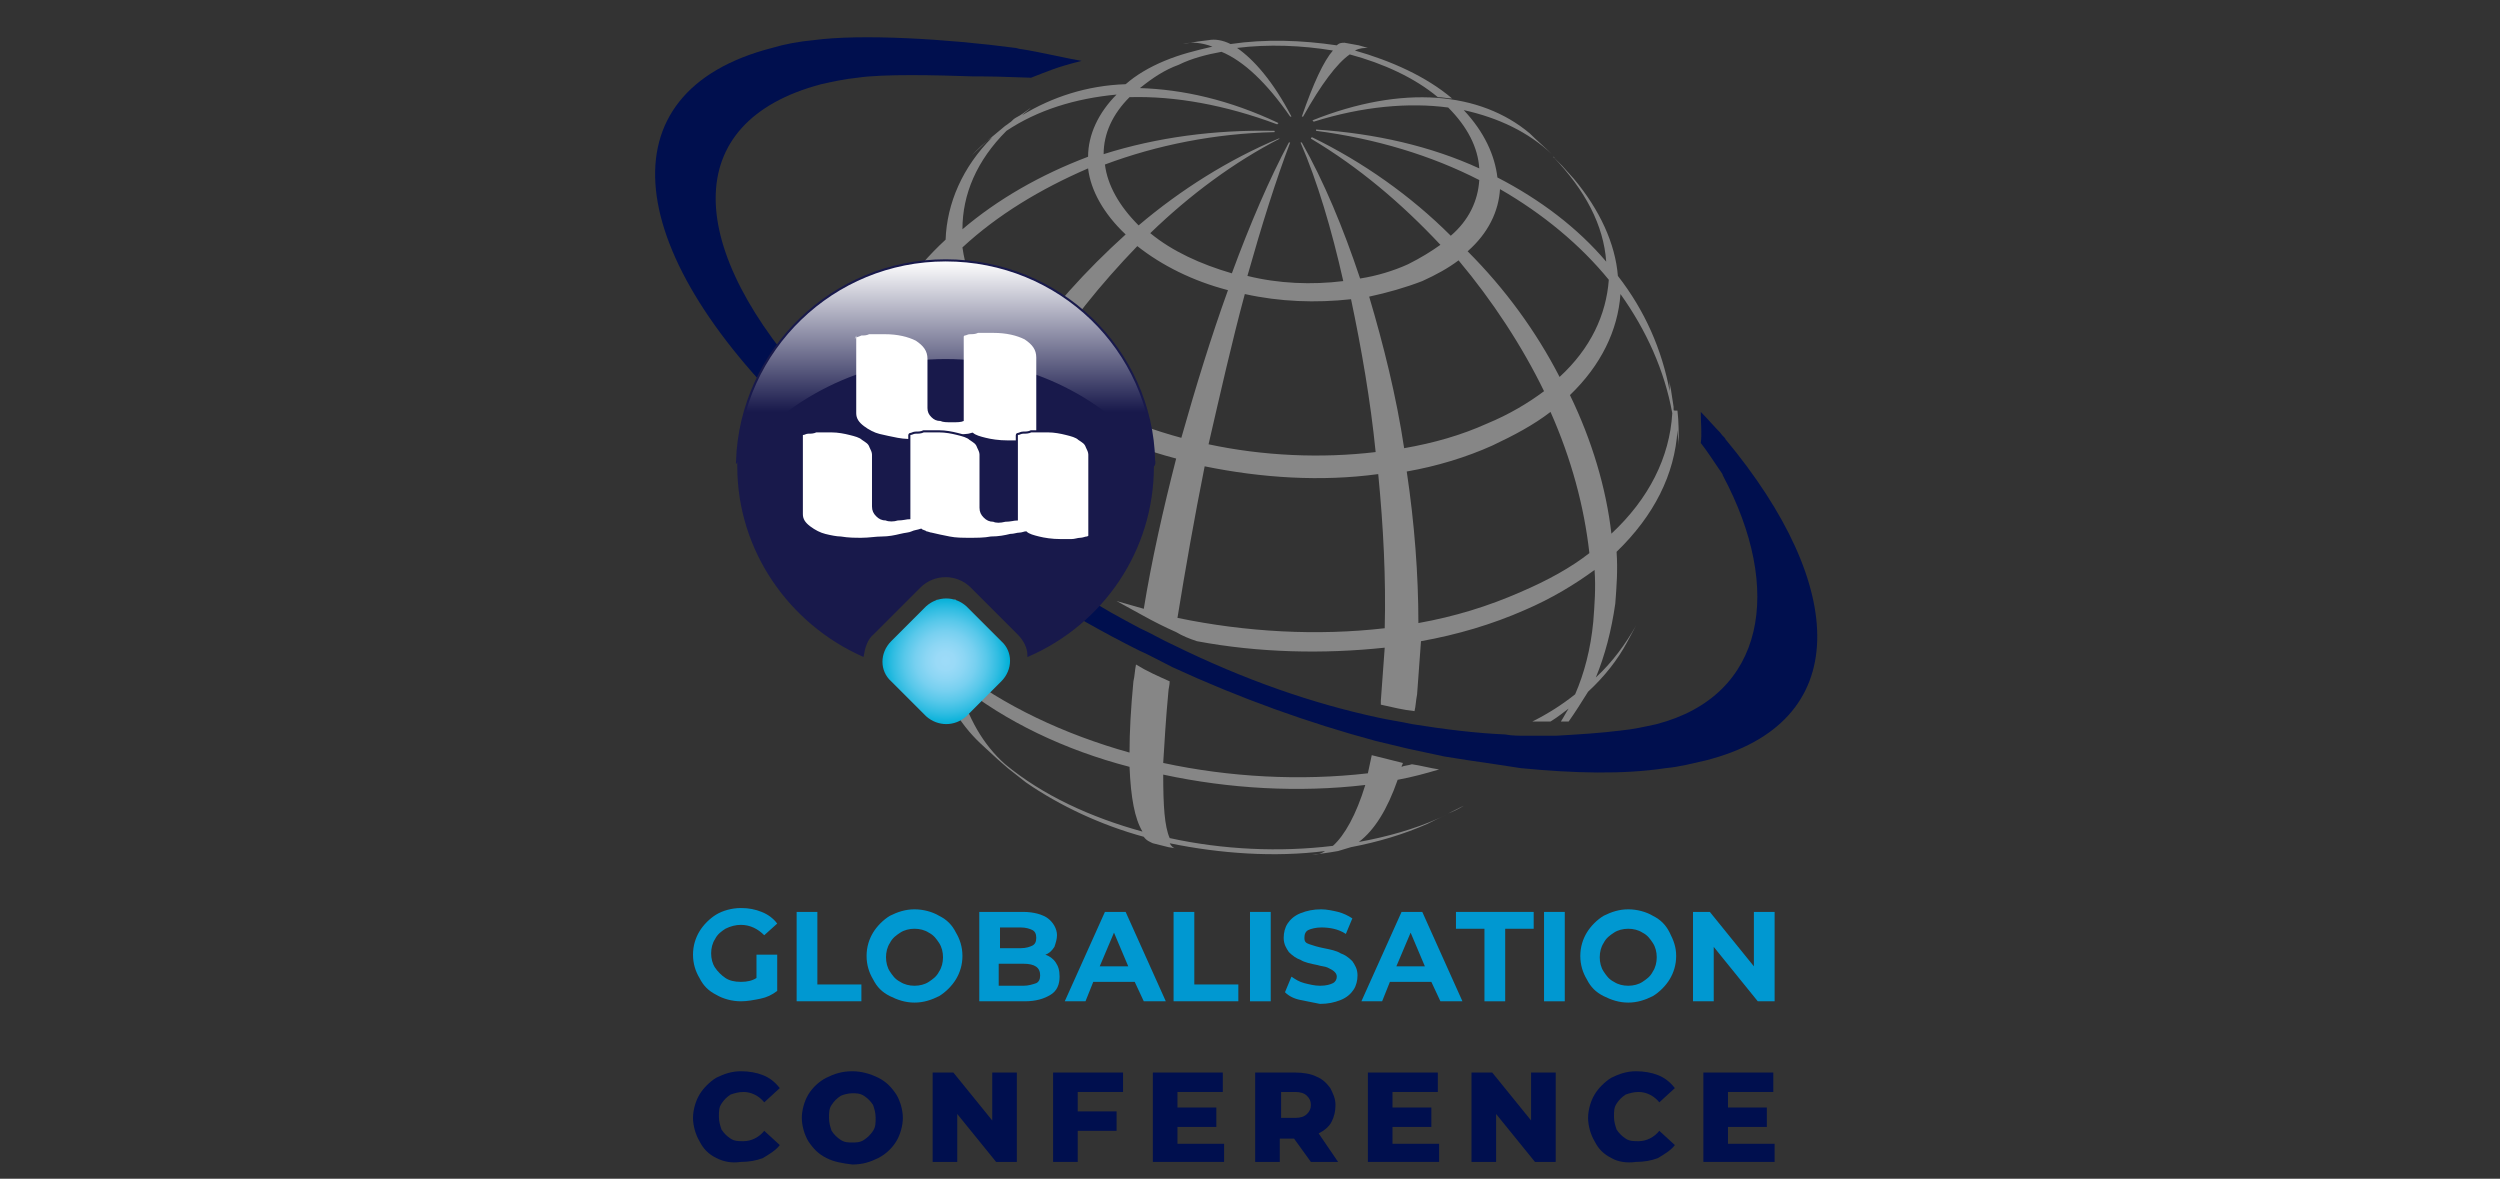<?xml version="1.0" encoding="utf-8"?>
<!-- Generator: Adobe Illustrator 28.0.0, SVG Export Plug-In . SVG Version: 6.00 Build 0)  -->
<svg version="1.1" id="Layer_2" xmlns="http://www.w3.org/2000/svg" xmlns:xlink="http://www.w3.org/1999/xlink" x="0px" y="0px"
	 width="193px" height="91px" viewBox="0 0 193 91" style="enable-background:new 0 0 193 91;" xml:space="preserve">
<rect x="0" y="0" width="193" height="91" fill="#333333" stroke="none"/>
<style type="text/css">
	.st0{fill:#000F4E;}
	.st1{fill:#0098D1;}
	.st2{fill:#868686;}
	.st3{fill:#18194B;stroke:#18194B;stroke-width:0.164;}
	
		.st4{fill:url(#Logo_x5F_Top__x3C_Path_x3E__00000127028749615752577650000017949039407364643457_);stroke:#18194B;stroke-width:0.164;}
	.st5{fill:url(#Logo_x5F_Diamond_00000105428586524140384330000016566605869833527726_);}
	.st6{fill:#FFFFFF;}
	.st7{fill:#FFFFFF;stroke:#18194B;stroke-width:0.164;}
</style>
<g>
	<g>
		<path class="st0" d="M55.3,89.4c-0.6-0.3-1-0.7-1.3-1.3c-0.3-0.5-0.5-1.2-0.5-1.8s0.2-1.3,0.5-1.8c0.3-0.5,0.8-1,1.3-1.3
			c0.6-0.3,1.2-0.5,1.9-0.5c0.6,0,1.2,0.1,1.7,0.3c0.5,0.2,0.9,0.5,1.3,1L59,85.1c-0.4-0.5-1-0.8-1.6-0.8c-0.4,0-0.7,0.1-1,0.2
			c-0.3,0.2-0.5,0.4-0.7,0.7c-0.2,0.3-0.2,0.6-0.2,1s0.1,0.7,0.2,1c0.2,0.3,0.4,0.5,0.7,0.7c0.3,0.2,0.6,0.2,1,0.2
			c0.6,0,1.2-0.3,1.6-0.8l1.2,1.1c-0.3,0.4-0.8,0.7-1.3,1c-0.5,0.2-1.1,0.3-1.7,0.3C56.5,89.8,55.9,89.7,55.3,89.4z"/>
		<path class="st0" d="M63.8,89.4c-0.6-0.3-1-0.7-1.4-1.3c-0.3-0.5-0.5-1.2-0.5-1.8s0.2-1.3,0.5-1.8c0.3-0.5,0.8-1,1.4-1.3
			c0.6-0.3,1.2-0.5,2-0.5c0.7,0,1.4,0.2,2,0.5c0.6,0.3,1,0.7,1.4,1.3c0.3,0.5,0.5,1.2,0.5,1.8s-0.2,1.3-0.5,1.8
			c-0.3,0.5-0.8,1-1.4,1.3c-0.6,0.3-1.2,0.5-2,0.5C65,89.8,64.4,89.7,63.8,89.4z M66.7,88c0.3-0.2,0.5-0.4,0.7-0.7
			c0.2-0.3,0.2-0.6,0.2-1s-0.1-0.7-0.2-1c-0.2-0.3-0.4-0.5-0.7-0.7c-0.3-0.2-0.6-0.2-0.9-0.2c-0.3,0-0.7,0.1-0.9,0.2
			c-0.3,0.2-0.5,0.4-0.7,0.7c-0.2,0.3-0.2,0.6-0.2,1s0.1,0.7,0.2,1c0.2,0.3,0.4,0.5,0.7,0.7c0.3,0.2,0.6,0.2,0.9,0.2
			C66.1,88.2,66.4,88.2,66.7,88z"/>
		<path class="st0" d="M78.5,82.8v6.9h-1.6l-3-3.7v3.7H72v-6.9h1.6l3,3.7v-3.7H78.5z"/>
		<path class="st0" d="M83.2,84.3v1.5h3v1.5h-3v2.4h-1.9v-6.9h5.4v1.5H83.2z"/>
		<path class="st0" d="M94.5,88.2v1.5H89v-6.9h5.4v1.5h-3.5v1.2h3v1.5h-3v1.3H94.5z"/>
		<path class="st0" d="M99.9,87.9h-1.1v1.8h-1.9v-6.9h3.1c0.6,0,1.2,0.1,1.6,0.3c0.5,0.2,0.8,0.5,1.1,0.9c0.2,0.4,0.4,0.8,0.4,1.3
			c0,0.5-0.1,0.9-0.3,1.3c-0.2,0.4-0.6,0.7-1,0.9l1.5,2.2h-2.1L99.9,87.9z M100.9,84.6c-0.2-0.2-0.5-0.3-0.9-0.3h-1.1v2h1.1
			c0.4,0,0.7-0.1,0.9-0.3c0.2-0.2,0.3-0.4,0.3-0.7S101.1,84.8,100.9,84.6z"/>
		<path class="st0" d="M111.1,88.2v1.5h-5.5v-6.9h5.4v1.5h-3.5v1.2h3v1.5h-3v1.3H111.1z"/>
		<path class="st0" d="M120.1,82.8v6.9h-1.6l-3-3.7v3.7h-1.9v-6.9h1.6l3,3.7v-3.7H120.1z"/>
		<path class="st0" d="M124.4,89.4c-0.6-0.3-1-0.7-1.3-1.3c-0.3-0.5-0.5-1.2-0.5-1.8s0.2-1.3,0.5-1.8c0.3-0.5,0.8-1,1.3-1.3
			c0.6-0.3,1.2-0.5,1.9-0.5c0.6,0,1.2,0.1,1.7,0.3c0.5,0.2,0.9,0.5,1.3,1l-1.2,1.1c-0.4-0.5-1-0.8-1.6-0.8c-0.4,0-0.7,0.1-1,0.2
			c-0.3,0.2-0.5,0.4-0.7,0.7c-0.2,0.3-0.2,0.6-0.2,1s0.1,0.7,0.2,1c0.2,0.3,0.4,0.5,0.7,0.7s0.6,0.2,1,0.2c0.6,0,1.2-0.3,1.6-0.8
			l1.2,1.1c-0.3,0.4-0.8,0.7-1.3,1c-0.5,0.2-1.1,0.3-1.7,0.3C125.6,89.8,124.9,89.7,124.4,89.4z"/>
		<path class="st0" d="M137,88.2v1.5h-5.5v-6.9h5.4v1.5h-3.5v1.2h3v1.5h-3v1.3H137z"/>
	</g>
</g>
<g>
	<g>
		<path class="st1" d="M58.6,73.7H60v2.8c-0.4,0.3-0.8,0.5-1.3,0.6c-0.5,0.1-1,0.2-1.5,0.2c-0.7,0-1.4-0.2-1.9-0.5
			c-0.6-0.3-1-0.7-1.3-1.3c-0.3-0.5-0.5-1.1-0.5-1.8s0.2-1.3,0.5-1.8s0.8-1,1.3-1.3s1.2-0.5,1.9-0.5c0.6,0,1.1,0.1,1.6,0.3
			c0.5,0.2,0.9,0.5,1.2,0.9l-1,0.9c-0.5-0.5-1.1-0.8-1.8-0.8c-0.4,0-0.8,0.1-1.2,0.3c-0.3,0.2-0.6,0.4-0.8,0.8
			c-0.2,0.3-0.3,0.7-0.3,1.1c0,0.4,0.1,0.8,0.3,1.1c0.2,0.3,0.5,0.6,0.8,0.8c0.3,0.2,0.7,0.3,1.2,0.3c0.5,0,0.9-0.1,1.2-0.3V73.7z"
			/>
		<path class="st1" d="M61.5,70.4h1.6V76h3.4v1.3h-5V70.4z"/>
		<path class="st1" d="M68.7,76.9c-0.6-0.3-1-0.7-1.3-1.3c-0.3-0.5-0.5-1.1-0.5-1.8c0-0.7,0.2-1.3,0.5-1.8s0.8-1,1.3-1.3
			c0.6-0.3,1.2-0.5,1.9-0.5s1.4,0.2,1.9,0.5c0.6,0.3,1,0.7,1.3,1.3c0.3,0.5,0.5,1.1,0.5,1.8c0,0.7-0.2,1.3-0.5,1.8
			c-0.3,0.5-0.8,1-1.3,1.3c-0.6,0.3-1.2,0.5-1.9,0.5S69.3,77.2,68.7,76.9z M71.7,75.8c0.3-0.2,0.6-0.4,0.8-0.8
			c0.2-0.3,0.3-0.7,0.3-1.1s-0.1-0.8-0.3-1.1c-0.2-0.3-0.4-0.6-0.8-0.8c-0.3-0.2-0.7-0.3-1.1-0.3s-0.8,0.1-1.1,0.3
			c-0.3,0.2-0.6,0.4-0.8,0.8c-0.2,0.3-0.3,0.7-0.3,1.1s0.1,0.8,0.3,1.1c0.2,0.3,0.4,0.6,0.8,0.8c0.3,0.2,0.7,0.3,1.1,0.3
			S71.4,76,71.7,75.8z"/>
		<path class="st1" d="M81.5,74.3c0.2,0.3,0.3,0.6,0.3,1.1c0,0.6-0.2,1.1-0.7,1.4c-0.5,0.3-1.1,0.5-2,0.5h-3.5v-6.9h3.4
			c0.8,0,1.5,0.2,1.9,0.5s0.7,0.8,0.7,1.3c0,0.3-0.1,0.6-0.2,0.9c-0.2,0.3-0.4,0.5-0.7,0.6C81,73.8,81.3,74,81.5,74.3z M77.2,71.6
			v1.6h1.6c0.4,0,0.7-0.1,0.9-0.2c0.2-0.1,0.3-0.3,0.3-0.6c0-0.3-0.1-0.5-0.3-0.6s-0.5-0.2-0.9-0.2H77.2z M80,75.9
			c0.2-0.1,0.3-0.3,0.3-0.6c0-0.6-0.4-0.9-1.3-0.9h-1.9v1.7H79C79.4,76.1,79.7,76,80,75.9z"/>
		<path class="st1" d="M87.6,75.8h-3.2l-0.6,1.5h-1.6l3.1-6.9h1.6l3.1,6.9h-1.7L87.6,75.8z M87.1,74.6L86,72l-1.1,2.6H87.1z"/>
		<path class="st1" d="M90.6,70.4h1.6V76h3.4v1.3h-5V70.4z"/>
		<path class="st1" d="M96.5,70.4h1.6v6.9h-1.6V70.4z"/>
		<path class="st1" d="M100.4,77.2c-0.5-0.1-0.9-0.3-1.2-0.6l0.5-1.2c0.3,0.2,0.6,0.4,1,0.5s0.8,0.2,1.2,0.2c0.5,0,0.8-0.1,1-0.2
			c0.2-0.1,0.3-0.3,0.3-0.5c0-0.2-0.1-0.3-0.2-0.4c-0.1-0.1-0.3-0.2-0.5-0.3s-0.5-0.1-0.8-0.2c-0.5-0.1-1-0.2-1.3-0.4
			c-0.3-0.1-0.6-0.3-0.9-0.6c-0.2-0.3-0.4-0.6-0.4-1.1c0-0.4,0.1-0.8,0.3-1.1s0.5-0.6,1-0.8s1-0.3,1.6-0.3c0.4,0,0.9,0.1,1.3,0.2
			c0.4,0.1,0.8,0.3,1.1,0.5l-0.5,1.2c-0.6-0.4-1.3-0.5-1.9-0.5c-0.4,0-0.8,0.1-1,0.2c-0.2,0.1-0.3,0.3-0.3,0.6s0.1,0.4,0.4,0.5
			s0.6,0.2,1.1,0.3c0.5,0.1,1,0.2,1.3,0.4c0.3,0.1,0.6,0.3,0.9,0.6c0.2,0.3,0.4,0.6,0.4,1.1c0,0.4-0.1,0.8-0.3,1.1
			c-0.2,0.3-0.5,0.6-1,0.8s-1,0.3-1.6,0.3C101.4,77.4,100.9,77.3,100.4,77.2z"/>
		<path class="st1" d="M110.5,75.8h-3.2l-0.6,1.5h-1.6l3.1-6.9h1.6l3.1,6.9h-1.7L110.5,75.8z M110,74.6l-1.1-2.6l-1.1,2.6H110z"/>
		<path class="st1" d="M114.6,71.7h-2.2v-1.3h6v1.3h-2.2v5.6h-1.6V71.7z"/>
		<path class="st1" d="M119.2,70.4h1.6v6.9h-1.6V70.4z"/>
		<path class="st1" d="M123.8,76.9c-0.6-0.3-1-0.7-1.3-1.3c-0.3-0.5-0.5-1.1-0.5-1.8c0-0.7,0.2-1.3,0.5-1.8c0.3-0.5,0.8-1,1.3-1.3
			c0.6-0.3,1.2-0.5,1.9-0.5c0.7,0,1.4,0.2,1.9,0.5c0.6,0.3,1,0.7,1.3,1.3s0.5,1.1,0.5,1.8c0,0.7-0.2,1.3-0.5,1.8
			c-0.3,0.5-0.8,1-1.3,1.3c-0.6,0.3-1.2,0.5-1.9,0.5C125,77.4,124.4,77.2,123.8,76.9z M126.8,75.8c0.3-0.2,0.6-0.4,0.8-0.8
			c0.2-0.3,0.3-0.7,0.3-1.1s-0.1-0.8-0.3-1.1c-0.2-0.3-0.4-0.6-0.8-0.8c-0.3-0.2-0.7-0.3-1.1-0.3s-0.8,0.1-1.1,0.3
			c-0.3,0.2-0.6,0.4-0.8,0.8c-0.2,0.3-0.3,0.7-0.3,1.1s0.1,0.8,0.3,1.1c0.2,0.3,0.4,0.6,0.8,0.8c0.3,0.2,0.7,0.3,1.1,0.3
			S126.5,76,126.8,75.8z"/>
		<path class="st1" d="M137,70.4v6.9h-1.3l-3.4-4.2v4.2h-1.6v-6.9h1.3l3.4,4.2v-4.2H137z"/>
	</g>
</g>
<g id="Globe_00000099663562391075958630000001784263070043653774_">
	<g id="Globe__x3C_Group_x3E__00000035505669133356175770000005068929245358073989_">
		<path class="st2" d="M113,62.2c-0.4,0.2-0.8,0.4-1.2,0.6C112.3,62.6,112.7,62.4,113,62.2z"/>
		<path class="st2" d="M104.9,65c1.2-0.9,2.2-2.5,3-4.8c1.1-0.2,2.2-0.5,3.2-0.8c-0.7-0.1-1.4-0.3-2.1-0.4c-0.3,0.1-0.6,0.1-0.8,0.2
			c0-0.1,0.1-0.2,0.1-0.3c-0.8-0.2-1.6-0.4-2.4-0.6c-0.1,0.5-0.2,0.9-0.3,1.4c-5.2,0.6-10.7,0.3-15.8-0.8c0.1-1.6,0.2-3.4,0.4-5.5
			c0-0.2,0.1-0.5,0.1-0.8c-0.9-0.4-1.8-0.8-2.6-1.3c-0.1,0.5-0.1,0.9-0.2,1.3c-0.2,2.1-0.3,3.9-0.3,5.5c-5-1.4-9.7-3.6-13.4-6.5
			c-0.3-1.7-0.8-2.7-0.6-4.8c0.1-0.9,0.4,0.4,0.6-0.5c-0.3-0.1-0.5,0.6-0.7,0.5c-0.5,0.1-0.4-0.5-0.8-0.5c0,0.3,0.3,2.6-0.2,1.1
			c-0.6-2-0.4,0.8-0.1,2.6c-1.6-1.5,0-0.2-1-1.8c-0.1,0,1.6,4-1.1,0.5c0.9,2,0.4,0.7,2.3,2.5c0.6,2.5,1.8,4.6,3.5,6.2l1.3,1.2
			l0.8,0.7l1.4,1.1c2.6,1.8,5.8,3.3,9.1,4.2c0.2,0.3,0.5,0.4,0.7,0.5l1.2,0.3l0.6,0.1c-0.2,0-0.4-0.2-0.5-0.4
			c3.9,0.8,8.1,1.1,12,0.6c-0.3,0.2-0.6,0.3-1,0.3l1.4-0.2l0.6-0.1c0.3-0.1,0.7-0.2,1-0.3c2.1-0.4,4.1-1,5.9-1.8c0,0,0,0,0,0
			c0.4-0.2,1-0.5,1.5-0.7c-0.2,0.1-0.5,0.2-0.7,0.3C109.2,64,107.1,64.6,104.9,65z M77.6,59c-1.7-1.5-2.9-3.6-3.6-6.2
			c3.6,2.9,8.2,5.1,13.2,6.4c0.1,2.4,0.4,4,1,5C84.2,63.1,80.5,61.4,77.6,59z M102.9,65.3c-4.1,0.5-8.5,0.3-12.6-0.6
			c-0.4-0.9-0.5-2.5-0.5-4.9c5.1,1.1,10.5,1.4,15.6,0.8C104.7,62.9,103.8,64.5,102.9,65.3z"/>
		<path class="st2" d="M79.7,8.4c0.3-0.2,0.6-0.4,1-0.7C80.3,8,80,8.2,79.7,8.4z"/>
		<path class="st2" d="M129.2,31.6c0-0.1,0-0.1,0-0.2l-0.2-1.3l-0.2-1c0.1,0.4,0.1,0.7,0.1,1.1c-0.6-3.2-1.9-6.2-4-8.9
			c-0.2-2.5-1.4-5.1-3.4-7.5l-0.9-1l-0.6-0.6c0-0.1-0.1-0.1-0.1-0.1c0,0-0.1-0.1-0.1-0.1c0,0,0.1,0.1,0.1,0.1
			c2.5,2.6,3.9,5.3,4.1,8.1c-2.2-2.6-5.1-4.8-8.4-6.5c-0.2-1.7-1-3.5-2.6-5.2c2.7,0.6,5,1.7,6.8,3.4c-0.5-0.5-1.2-1.1-1.7-1.6
			c-3.8-3.2-9.8-3.8-16.8-1c0,0,0.1,0,0.1,0.1c3.8-1.2,7.4-1.5,10.4-1.1c1.5,1.5,2.3,3.1,2.4,4.7c-3.7-1.7-8-2.7-12.6-3
			c0,0,0,0.1,0,0.1c4.6,0.6,8.9,1.9,12.6,3.8c-0.1,1.6-0.8,3.1-2.2,4.3c-3.1-3.1-6.8-5.7-10.7-7.6c0,0-0.1,0-0.1,0.1
			c3.7,2.2,7,5,10,8.2c-0.7,0.5-1.5,1-2.5,1.5c-1.1,0.5-2.4,0.9-3.7,1.1c-1.3-3.9-2.8-7.5-4.5-10.5c0,0-0.1,0-0.1,0
			c1.3,3,2.4,6.7,3.3,10.7c-2.4,0.3-5,0.2-7.4-0.4c1.1-3.9,2.2-7.4,3.3-10.3c0,0-0.1,0-0.1,0c-1.5,2.8-3,6.3-4.4,10.1
			c-2.4-0.7-4.6-1.7-6.3-3.1c3.1-3,6.5-5.5,10-7.3c0,0,0,0,0,0c0,0,0,0-0.1,0c-3.8,1.6-7.5,3.9-10.8,6.7c-1.5-1.5-2.4-3.1-2.6-4.7
			c4-1.5,8.5-2.4,13.1-2.5c0,0,0-0.1,0-0.1c-4.6-0.1-9.1,0.5-13.2,1.8c0-1.6,0.7-3.1,2-4.4c3.5-0.1,7.4,0.6,11.4,2.1
			c0,0,0,0,0.1-0.1c-3.8-1.8-7.4-2.6-10.7-2.7C89,6,89.9,5.4,91,5c1-0.5,2.2-0.8,3.3-1C96,4.7,97.8,6.4,99.6,9c0,0,0.1,0,0.1,0
			c-1.4-2.7-2.9-4.4-4.2-5.3c2.4-0.3,5-0.2,7.4,0.2c-0.7,0.8-1.5,2.5-2.4,5.1c0,0,0.1,0,0.1,0c1.4-2.5,2.6-4.1,3.6-4.8
			c2.6,0.7,5,1.8,6.8,3.3c0.4,0,0.7,0.1,1.1,0.1c-2-1.7-4.7-2.9-7.5-3.7c0.4-0.2,0.7-0.2,1-0.2l-0.7-0.2l-1.1-0.2
			c-0.2,0-0.4,0-0.6,0.2C100.5,3.1,97.7,3,95,3.4c-0.6-0.3-1.2-0.4-1.7-0.3l-0.8,0.1l-1.2,0.2c0.7-0.2,1.5-0.1,2.3,0.2
			c-1.3,0.3-2.5,0.6-3.7,1.1c-1.2,0.5-2.2,1.1-3,1.8c-3,0.1-5.7,1-8,2.4c0.2-0.2,0.5-0.4,0.7-0.6c-0.4,0.3-0.8,0.6-1.2,0.8
			c-0.2,0.1-0.3,0.3-0.5,0.4c-0.1,0.1-0.3,0.2-0.4,0.3l-1.2,1l-1.3,1.2c0.5-0.5,1-1,1.6-1.4c-2.3,2.3-3.5,5.1-3.6,7.9
			c-2.6,2.4-4.6,5.3-5.8,8.4c0-1.5,0.3-3,0.9-4.4L67.4,25c-0.4,1.2-0.6,2.3-0.6,3.5c-0.4,1.2-0.6,2.5-0.8,3.8l0.3,0.5
			c0.1-0.8,0.3-1.7,0.6-2.5c0.2,1.6,0.7,3.2,1.5,4.7l0.6-0.2c0.2-0.1,0.3-0.1,0.4-0.1c-1.2-1.9-1.8-3.8-2.1-5.8
			c1.2-3.2,3.2-6.1,5.8-8.7c0.4,2.9,1.9,5.8,4.7,8.4c-1.7,2.7-3.1,5.4-4.2,8.2l0.3,0c0.7,0.1,1.3,0.2,2,0.2c0.9-2.4,2.1-4.8,3.5-7.1
			c0.9,0.7,1.8,1.3,2.8,1.9c0.1-0.1,0.3-0.2,0.5-0.3c0.1,0,0.2,0,0.3,0c0.2,0,0.4,0.1,0.6,0.3l0.4,0.4c0,0,0.1,0.1,0.1,0.1
			c0.2,0.2,0.3,0.5,0.3,0.7c2,1,4.1,1.8,6.4,2.4c-1,3.9-1.9,7.9-2.5,11.6c-0.7-0.2-1.4-0.4-2.1-0.6c0.7,0.4,1.3,0.7,2,1.1
			c0.9,0.5,1.7,0.9,2.6,1.3c0.5,0.3,1,0.5,1.6,0.7c4.8,0.9,9.8,1,14.5,0.5c-0.1,1.4-0.2,2.8-0.3,4.1c0,0.1,0,0.2,0,0.3
			c0.9,0.2,1.7,0.4,2.6,0.5c0.1-0.4,0.1-0.8,0.2-1.3c0.1-1.3,0.2-2.7,0.3-4.1c2.8-0.5,5.5-1.3,8-2.4c2.1-0.9,3.9-2,5.4-3.1
			c0.1,1.4,0,2.7-0.1,4c-0.2,2.1-0.7,4-1.4,5.6c-1,0.8-2.1,1.5-3.3,2.1c0.5,0,0.9,0,1.4,0c0.5-0.3,1-0.7,1.4-1
			c-0.2,0.3-0.4,0.7-0.6,1c0.2,0,0.4,0,0.6,0c0.5-0.7,1-1.5,1.5-2.3c1.3-1.2,2.3-2.5,3-3.8l0.7-1.3c-0.8,1.4-1.8,2.8-3.1,4
			c0.7-1.7,1.2-3.6,1.5-5.7c0.1-1.3,0.2-2.6,0.1-4c2.9-2.8,4.5-6,4.7-9.4c0,0.4,0.1,0.8,0.1,1.2c0-0.9,0-1.9-0.1-2.7
			C129.2,31.7,129.2,31.7,129.2,31.6z M115.8,14.6c3.3,1.9,6.2,4.3,8.4,7c-0.2,2.7-1.4,5.3-3.8,7.5c-1.8-3.5-4.2-6.8-7.1-9.7
			C114.9,18,115.7,16.3,115.8,14.6z M96.1,22.7c2.7,0.6,5.5,0.7,8.2,0.4c0.8,3.8,1.5,7.8,1.9,11.8c-4.2,0.5-8.7,0.3-12.9-0.6
			C94.2,30.4,95.1,26.4,96.1,22.7z M77.7,10.1c2.4-1.6,5.3-2.5,8.5-2.8c-1.4,1.4-2.2,3.1-2.2,4.8c-3.7,1.4-7,3.3-9.7,5.6
			C74.3,15,75.4,12.4,77.7,10.1z M78.8,27.2c-2.7-2.5-4.1-5.3-4.5-8.1c2.7-2.5,6-4.5,9.7-6.1c0.2,1.7,1.2,3.5,2.9,5.1
			C83.8,20.9,81.1,23.9,78.8,27.2z M80.3,28.5c2.1-3.4,4.7-6.6,7.5-9.5c1.9,1.5,4.3,2.7,7,3.4c-1.3,3.6-2.5,7.5-3.6,11.4
			C87.1,32.7,83.3,30.9,80.3,28.5z M106.9,48.5c-5.2,0.6-10.7,0.3-16-0.8C91.5,44,92.2,40,93,36c4.4,0.9,9,1.2,13.4,0.6
			C106.8,40.7,107,44.7,106.9,48.5z M105.7,22.9c1.4-0.3,2.8-0.7,4.1-1.2c1.1-0.5,2-1,2.8-1.6c2.6,3.1,4.9,6.6,6.6,10.1
			c-1.2,0.9-2.7,1.8-4.4,2.5c-2,0.9-4.1,1.5-6.4,1.9C107.8,30.6,106.8,26.6,105.7,22.9z M117.4,45.7c-2.5,1.1-5.1,1.9-7.9,2.4
			c0-3.7-0.3-7.7-0.9-11.7c2.3-0.4,4.6-1.1,6.6-2c1.7-0.8,3.2-1.6,4.5-2.6c1.6,3.6,2.6,7.3,3,10.9C121.3,43.8,119.5,44.8,117.4,45.7
			z M124.4,41.2c-0.4-3.5-1.5-7.2-3.2-10.7c2.4-2.3,3.7-5,3.9-7.8c2,2.8,3.4,5.9,4,9.2C128.9,35.3,127.3,38.5,124.4,41.2z"/>
		<path class="st2" d="M129.3,34.5c0,0.6,0,1.3,0,1.8C129.3,35.7,129.3,35.1,129.3,34.5z"/>
	</g>
</g>
<g id="Hoop_00000034775846932830623390000009537229075285198232_">
	<path class="st0" d="M62.3,33.1l0.7-2.9C52.8,19.2,52.4,9.4,63.4,6.5c0.9-0.2,1.8-0.4,2.8-0.5c2-0.3,6.1-0.2,9-0.1
		c0.1,0,0.4,0,0.7,0c1.2,0,3.3,0.1,3.7,0.1c1.3-0.5,1.9-0.8,3.9-1.3c-0.7-0.1-3.3-0.7-4.6-0.9c-0.2,0-0.4-0.1-0.5-0.1
		C73.1,3,66.5,2.6,62.8,3.1c-1.1,0.1-2.2,0.3-3.2,0.6C46.4,7.1,48,19.7,62.3,33.1z"/>
	<path class="st0" d="M133.2,33.9c0-0.1-0.2-0.2-0.4-0.5c-0.4-0.4-1-1.1-1.5-1.6c0,0.9,0.1,1.7,0,2.4c0.4,0.5,1,1.4,1.4,2
		c0.2,0.3,0.3,0.4,0.3,0.5c4.7,8.8,3.3,17-5.1,19.2c-0.9,0.2-1.8,0.4-2.8,0.5c-1.6,0.2-3.3,0.3-5,0.4c-0.1,0-0.3,0-0.4,0
		c-0.6,0-1.3,0-1.9,0c-0.5,0-1.1,0-1.6-0.1c-2.3-0.1-4.7-0.4-7.2-0.8c-0.9-0.2-1.7-0.3-2.6-0.5c-5.1-1.1-10.3-2.9-15.8-5.6
		c-0.9-0.4-1.7-0.9-2.6-1.3c-1.5-0.8-3-1.6-4.5-2.6l-2.8-0.2l-0.8,0c2.6,1.6,5.2,3.1,8,4.5c0.9,0.4,1.8,0.9,2.6,1.3
		c5.2,2.4,10.5,4.3,15.7,5.7c0.8,0.2,1.7,0.4,2.5,0.6c0.9,0.2,1.9,0.4,2.8,0.6c0.6,0.1,1.3,0.2,1.9,0.3c1.4,0.2,2.7,0.4,4,0.6
		c0,0,0,0,0,0c4.1,0.4,7.9,0.5,11.2,0c1.1-0.1,2.2-0.4,3.1-0.6C143.1,55.8,142.7,45.3,133.2,33.9z"/>
</g>
<g id="Logo_x5F_Group_00000128471640447657524350000016293713558658306185_">
	<path id="Logo_x5F_Bottom_00000174602157405711729730000005600630181449713305_" class="st3" d="M89.1,35.6
		c-3.7-4.7-9.5-7.8-16.1-7.8c-6.5,0-12.3,3-16,7.8c0,0.1,0,0.3,0,0.4c0,6.5,4,12.1,9.6,14.6c0.1-0.6,0.3-1.3,0.8-1.7l3.6-3.6
		c1.1-1.1,2.9-1.1,4,0l3.6,3.6c0.5,0.5,0.8,1.1,0.8,1.7c5.7-2.5,9.6-8.1,9.6-14.6C89.1,35.9,89.1,35.8,89.1,35.6z"/>
	<g id="Logo_x5F_Top_00000014616720604798396150000004964284646629852065_">
		
			<linearGradient id="Logo_x5F_Top__x3C_Path_x3E__00000078764498795283871340000012806689795707452307_" gradientUnits="userSpaceOnUse" x1="73.041" y1="20.134" x2="73.041" y2="35.629">
			<stop  offset="0" style="stop-color:#FFFFFF"/>
			<stop  offset="0.753" style="stop-color:#18194B"/>
		</linearGradient>
		
			<path id="Logo_x5F_Top__x3C_Path_x3E__00000151523623828892659810000014644977121966646164_" style="fill:url(#Logo_x5F_Top__x3C_Path_x3E__00000078764498795283871340000012806689795707452307_);stroke:#18194B;stroke-width:0.164;" d="
			M73,27.8c6.5,0,12.3,3,16.1,7.8C88.9,27,81.8,20.1,73,20.1c-8.7,0-15.8,6.9-16.1,15.5C60.7,30.9,66.5,27.8,73,27.8z"/>
	</g>
	
		<radialGradient id="Logo_x5F_Diamond_00000170276989373304264030000006905849751181783437_" cx="65.847" cy="44.741" r="4.364" gradientTransform="matrix(1.131 0 0 1.122 -1.477 0.831)" gradientUnits="userSpaceOnUse">
		<stop  offset="0" style="stop-color:#9EDBF8"/>
		<stop  offset="0.147" style="stop-color:#9ADAF7"/>
		<stop  offset="0.308" style="stop-color:#8CD6F4"/>
		<stop  offset="0.474" style="stop-color:#77D0F0"/>
		<stop  offset="0.645" style="stop-color:#58C8EA"/>
		<stop  offset="0.82" style="stop-color:#31BDE2"/>
		<stop  offset="0.995" style="stop-color:#02B0D8"/>
		<stop  offset="1" style="stop-color:#00B0D8"/>
	</radialGradient>
	
		<path id="Logo_x5F_Diamond_00000164471923084206315470000006582502120120249521_" style="fill:url(#Logo_x5F_Diamond_00000170276989373304264030000006905849751181783437_);" d="
		M77.3,49.5c0.9,0.8,0.9,2.2,0,3.1l-2.7,2.7c-0.9,0.8-2.2,0.8-3.1,0l-2.7-2.7c-0.9-0.8-0.9-2.2,0-3.1l2.7-2.7c0.9-0.8,2.2-0.8,3.1,0
		L77.3,49.5z"/>
	<path id="Logo_x5F_U_Shape_00000152235635733731837420000012397718515569257906_" class="st6" d="M66,26.1C66,26.1,66,26,66,26.1
		c0.2-0.1,0.3-0.1,0.5-0.2c0.2,0,0.4,0,0.6-0.1c0.2,0,0.4,0,0.6,0c0.2,0,0.4,0,0.6,0c1,0,1.8,0.2,2.4,0.5c0.6,0.4,0.9,0.8,0.9,1.4
		v3.8c0,0.3,0.1,0.5,0.3,0.7c0.2,0.2,0.4,0.3,0.7,0.3c0.2,0.1,0.5,0.1,0.9,0.1c0.4,0,0.7,0,0.9-0.1c0,0,0-0.1,0-0.1c0,0,0,0,0-0.1v0
		v-6.2c0,0,0-0.1,0-0.1c0,0,0-0.1,0.1-0.1c0.1,0,0.2-0.1,0.4-0.1c0.2,0,0.4,0,0.6-0.1c0.2,0,0.4,0,0.6,0c0.2,0,0.4,0,0.6,0
		c1,0,1.8,0.2,2.4,0.5c0.6,0.4,0.9,0.8,0.9,1.4v6.1c0,0-0.1,0.1-0.2,0.1c-0.1,0-0.3,0.1-0.5,0.1c-0.2,0-0.4,0.1-0.7,0.1
		c-0.3,0-0.5,0-0.8,0c-0.7,0-1.3-0.1-1.7-0.2c-0.4-0.1-0.8-0.2-1-0.4c-0.1,0-0.3,0.1-0.5,0.1c-0.2,0-0.4,0.1-0.7,0.1
		c-0.4,0.1-0.9,0.2-1.4,0.2c-0.5,0.1-1.1,0.1-1.6,0.1c-0.5,0-1.1,0-1.6-0.1c-0.5-0.1-1-0.2-1.4-0.3c-0.4-0.1-0.8-0.3-1.2-0.6
		c-0.4-0.3-0.6-0.6-0.6-1v-6C66,26.2,66,26.2,66,26.1z"/>
	<path id="Logo_x5F_W_x5F_Shape_00000145739437468946081990000007985323102942467214_" class="st7" d="M63.7,41.3
		c-0.4-0.1-0.8-0.3-1.2-0.6c-0.4-0.3-0.6-0.6-0.6-1v-6c0,0,0-0.1,0-0.1c0,0,0-0.1,0.1-0.1c0.1,0,0.2-0.1,0.4-0.1
		c0.2,0,0.4,0,0.6-0.1c0.2,0,0.4,0,0.6,0c0.2,0,0.4,0,0.6,0c0.5,0,1,0.1,1.4,0.2c0.4,0.1,0.8,0.2,1,0.4c0.3,0.2,0.5,0.3,0.6,0.6
		c0.1,0.2,0.2,0.4,0.2,0.6v4c0,0.3,0.1,0.5,0.3,0.7c0.2,0.2,0.4,0.3,0.7,0.3c0.2,0.1,0.6,0.1,0.9,0c0.4,0,0.7-0.1,0.9-0.1v-6.3
		c0,0,0-0.1,0-0.1c0,0,0-0.1,0.1-0.1c0.1,0,0.2-0.1,0.4-0.1c0.2,0,0.4,0,0.6-0.1c0.2,0,0.4,0,0.6,0c0.2,0,0.4,0,0.6,0
		c0.5,0,1,0.1,1.4,0.2c0.4,0.1,0.8,0.2,1,0.4c0.3,0.2,0.5,0.3,0.6,0.6c0.1,0.2,0.2,0.4,0.2,0.6v4.1c0,0.3,0.1,0.5,0.3,0.7
		c0.2,0.2,0.4,0.3,0.7,0.3c0.2,0.1,0.5,0.1,0.9,0c0.4,0,0.7-0.1,0.9-0.1v-6.4c0,0,0-0.1,0-0.1c0,0,0-0.1,0.1-0.1
		c0.1,0,0.2-0.1,0.4-0.1c0.2,0,0.4,0,0.6-0.1c0.2,0,0.4,0,0.7,0c0.2,0,0.4,0,0.6,0c0.5,0,1,0.1,1.4,0.2c0.4,0.1,0.8,0.2,1,0.4
		c0.3,0.2,0.5,0.3,0.6,0.6c0.1,0.2,0.2,0.4,0.2,0.6v6.3c0,0-0.1,0.1-0.2,0.1c-0.1,0-0.3,0.1-0.5,0.1c-0.2,0-0.4,0.1-0.7,0.1
		c-0.3,0-0.5,0-0.8,0c-0.7,0-1.3-0.1-1.7-0.2c-0.4-0.1-0.8-0.2-1-0.4c-0.1,0-0.3,0.1-0.5,0.1c-0.2,0-0.4,0.1-0.7,0.1
		c-0.4,0.1-0.9,0.2-1.5,0.2c-0.5,0.1-1.1,0.1-1.6,0.1c-0.6,0-1.1,0-1.6-0.1c-0.5-0.1-1-0.2-1.4-0.3c-0.1,0-0.3-0.1-0.4-0.1
		c-0.1-0.1-0.3-0.1-0.4-0.2c-0.3,0.1-0.5,0.1-0.7,0.2c-0.2,0.1-0.5,0.1-0.9,0.2c-0.4,0.1-0.9,0.2-1.4,0.2c-0.5,0-1,0.1-1.6,0.1
		c-0.5,0-1,0-1.6-0.1C64.6,41.5,64.1,41.4,63.7,41.3z"/>
</g>
</svg>
